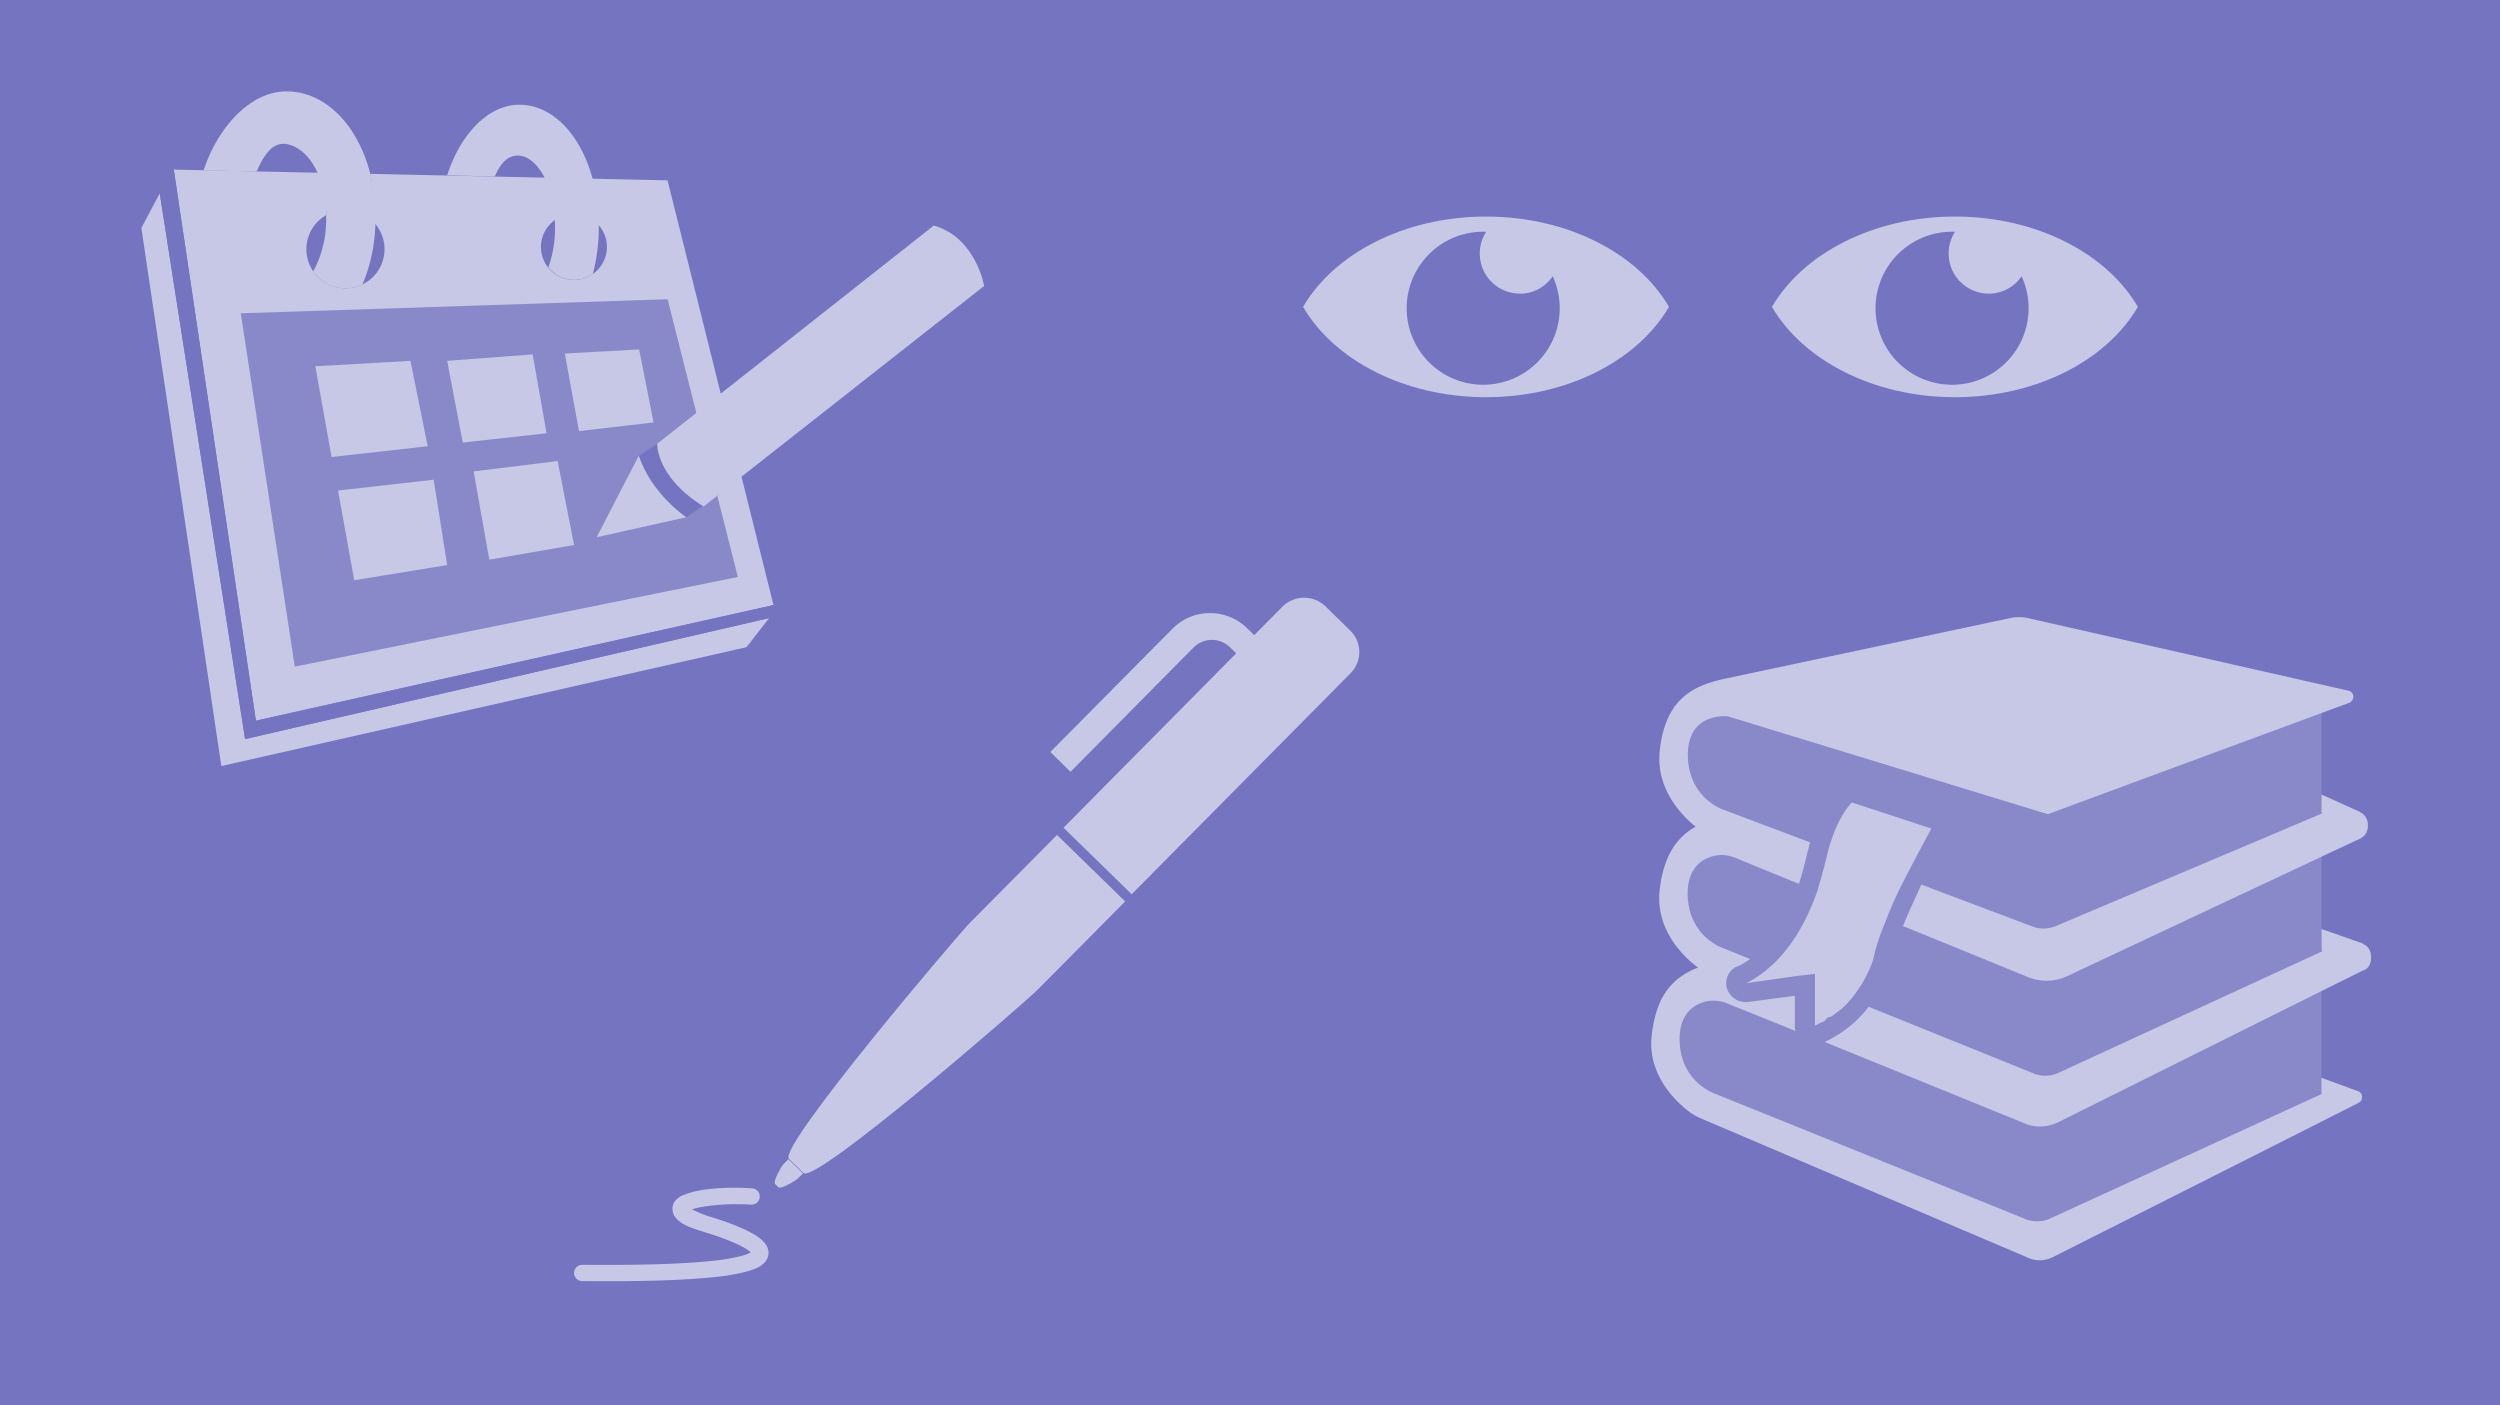 <?xml version="1.0" encoding="UTF-8"?> <svg xmlns="http://www.w3.org/2000/svg" xmlns:xlink="http://www.w3.org/1999/xlink" id="Layer_1" data-name="Layer 1" viewBox="0 0 1500 843"><defs><style>.cls-1{fill:none;}.cls-2{fill:#7474c1;}.cls-3{clip-path:url(#clip-path);}.cls-4{fill:#c7c7e6;}.cls-5{fill:#8989ca;}.cls-6{clip-path:url(#clip-path-5);}.cls-7{clip-path:url(#clip-path-6);}.cls-8{clip-path:url(#clip-path-7);}</style><clipPath id="clip-path" transform="translate(-0.28 -0.36)"><rect class="cls-1" x="85.09" y="55.07" width="505.68" height="404.93"></rect></clipPath><clipPath id="clip-path-5" transform="translate(-0.28 -0.36)"><rect class="cls-1" x="345.03" y="359" width="470.82" height="410.05"></rect></clipPath><clipPath id="clip-path-6" transform="translate(-0.28 -0.36)"><rect class="cls-1" x="782.13" y="130.29" width="500.87" height="108.39"></rect></clipPath><clipPath id="clip-path-7" transform="translate(-0.28 -0.36)"><rect class="cls-1" x="991" y="370.63" width="431.95" height="385.88"></rect></clipPath></defs><rect class="cls-2" width="1500" height="843"></rect><g class="cls-3"><path class="cls-4" d="M464.39,363.4,153.82,432.77,104.55,102.12l12.42.27,7.55.16,29.94.66,38.47.84a57,57,0,0,1,3.22,16.32l.06,1.17c0,.48,0,1,0,1.48s0,.7,0,1c0,12.69-3.57,23.26-8.58,30.26a22.57,22.57,0,0,0,28.27,7.8,82.24,82.24,0,0,0,8.2-29.62v0c.14-1.42.24-2.84.3-4.3s.08-2.73.08-4.12c0-1,0-2.1-.06-3.14a89.5,89.5,0,0,0-2-16.24l52.07,1.15,26.83.59,10.2.21,21,.45,26.84.6,41.45.9Z" transform="translate(-0.28 -0.36)"></path><path class="cls-2" d="M231,149.87a23.45,23.45,0,1,1-23.45-23.45A23.45,23.45,0,0,1,231,149.87" transform="translate(-0.28 -0.36)"></path></g><polygon class="cls-4" points="84.82 136.76 132.8 459.64 447.89 388.32 461.51 370.82 147.06 443.43 95.84 116.02 84.82 136.76"></polygon><polygon class="cls-5" points="144.47 187.98 176.88 399.99 442.7 346.18 400.56 179.55 144.47 187.98"></polygon><g class="cls-3"><path class="cls-2" d="M364.43,148.52a19.78,19.78,0,1,1-4.88-13,19.66,19.66,0,0,1,4.88,13" transform="translate(-0.28 -0.36)"></path></g><polygon class="cls-2" points="383.27 273.42 394.3 266.29 430.96 296.99 411.8 310.37 383.27 297.88 383.27 273.42"></polygon><g class="cls-3"><path class="cls-4" d="M359.55,135.56a110.59,110.59,0,0,0-2.3-22.13c-.16-.84-.35-1.66-.55-2.48-6.59-28.13-23.94-47.75-44.76-47.75-19,0-35.52,18-43.36,42.35l28.52.72c3.43-7.58,7.59-13.06,14.84-12.52,5.95.45,12.36,6.24,16.57,16.46.33.82.66,1.64,1,2.5a69.08,69.08,0,0,1,3.66,19.82c0,.39,0,.78.06,1.17.06.9.08,1.82.08,2.73a70.74,70.74,0,0,1-4,24.33,19.71,19.71,0,0,0,15.48,7.49A19.41,19.41,0,0,0,356,164.68a108.93,108.93,0,0,0,3.49-23.8c0-1.46.08-2.95.08-4.45,0-.29,0-.58,0-.87" transform="translate(-0.28 -0.36)"></path><path class="cls-4" d="M383.55,273.78,358.26,322.7l53.82-12s-20.75-13.61-28.53-37" transform="translate(-0.28 -0.36)"></path><path class="cls-4" d="M394.57,266.64s-.65,20.1,27.88,37.61L590.77,171.94s-4.87-29.06-30.22-36.26Z" transform="translate(-0.28 -0.36)"></path></g><polygon class="cls-4" points="189.2 219.75 198.93 274.21 256.63 267.73 246.25 216.51 189.2 219.75"></polygon><polygon class="cls-4" points="268.3 216.51 277.64 265.53 327.95 259.95 319.58 212.62 268.3 216.51"></polygon><polygon class="cls-4" points="338.88 212.11 347.4 258.65 392.13 253.47 383.49 209.65 338.88 212.11"></polygon><polygon class="cls-4" points="202.82 294.31 212.54 348.13 268.3 339.05 260.21 287.83 202.82 294.31"></polygon><polygon class="cls-4" points="284.18 282.84 293.58 335.81 344.43 327.01 334.59 276.63 284.18 282.84"></polygon><polygon class="cls-2" points="104.27 101.75 95.84 116.02 147.06 443.43 461.51 370.82 464.1 363.04 153.54 432.41 104.27 101.75"></polygon><g class="cls-3"><path class="cls-4" d="M225.57,131c0,1.29,0,2.6-.06,3.86,0,.26,0,.49,0,.75-.06,1.63-.17,3.23-.31,4.81v0A98.43,98.43,0,0,1,217.77,171a23.43,23.43,0,0,1-29.62-7.89,41.37,41.37,0,0,0,2.6-5.11A67.33,67.33,0,0,0,196,131c0-.33,0-.7,0-1v-.47c0-.45,0-.89,0-1.34s0-.88,0-1.31a68.33,68.33,0,0,0-3.38-18.27c-.23-.74-.51-1.46-.78-2.16-.1-.26-.19-.51-.31-.76-.21-.55-.45-1.07-.7-1.6-4.7-10.65-12-16.18-18.66-17.28-8.56-1.4-13.75,7-17.92,16.48l-29.63-.66-2.21,0c8.7-26.2,28.12-47.44,49.76-47.44,23.9,0,43.65,21.16,50.73,51.26.06.25.12.53.18.78a.7.7,0,0,1,0,.14c.16.66.28,1.32.41,2a106.42,106.42,0,0,1,2.09,18.17c0,1.17.06,2.34.06,3.53" transform="translate(-0.28 -0.36)"></path></g><g class="cls-6"><path class="cls-4" d="M638.38,497l40.91,39.91L810.72,404.19a18,18,0,0,0-.29-25.48l-14.94-14.62a18.5,18.5,0,0,0-25.78.29l-16.89,17.05-4.4-4.26a31.76,31.76,0,0,0-44.62.38l-73.33,74,12.11,11.91,73.91-74.68a15.57,15.57,0,0,1,21.68-.19l3.81,3.78Z" transform="translate(-0.28 -0.36)"></path><path class="cls-4" d="M634.48,501.32l40.91,39.91L623.05,594c-6.93,7.07-133.57,117.12-140.7,110.14l-8.69-8.42c-7.12-6.88,101.55-134.55,108.49-141.62Z" transform="translate(-0.28 -0.36)"></path><path class="cls-4" d="M473.3,695.87l8.79,8.53-3.42,3.39c-.39.48-9.76,6.39-11.32,4.94l-2-1.94c-1.56-1.55,4.11-11,4.6-11.53Z" transform="translate(-0.28 -0.36)"></path><path class="cls-4" d="M441,713c-12,0-23,1.25-30.13,4.2a12.11,12.11,0,0,0-6,4.33,8.39,8.39,0,0,0,.23,8.71c3.27,4.54,8.62,6.52,18,9.42,8.91,2.74,17.73,6,23.22,9.06a25.25,25.25,0,0,1,4.43,3.05,22.77,22.77,0,0,1-5,2,115.07,115.07,0,0,1-18.15,3.11c-16.33,1.75-41.34,2.7-77.66,2.35a4.9,4.9,0,1,0-.25,9.79H350c36.53.36,61.81-.58,78.82-2.41a121.82,121.82,0,0,0,19.82-3.43c4.87-1.39,8.34-2.8,10.82-5.81a8.66,8.66,0,0,0,1.95-5.71,9.29,9.29,0,0,0-2-5.11c-2-2.7-4.82-4.54-8.16-6.39-6.7-3.7-15.85-7-25.11-9.86a58,58,0,0,1-10.61-4.36c6.12-2.13,21.12-3.68,35.11-2.83a4.9,4.9,0,1,0,.78-9.76l-.18,0C447.8,713.08,444.38,713,441,713Z" transform="translate(-0.28 -0.36)"></path></g><g class="cls-7"><path class="cls-4" d="M891.9,130.29c-49,0-91.2,22.28-109.77,54.19,18.57,31.91,60.73,54.2,109.77,54.2s91.21-22.29,109.77-54.2C983.11,152.57,941,130.29,891.9,130.29" transform="translate(-0.28 -0.36)"></path><path class="cls-2" d="M912.11,176.54A24.08,24.08,0,0,1,892,139.39c-.56,0-1.12,0-1.68,0a45.91,45.91,0,1,0,41.59,26.73,23.92,23.92,0,0,1-19.79,10.46" transform="translate(-0.28 -0.36)"></path><path class="cls-4" d="M1173.23,130.29c-49,0-91.2,22.28-109.77,54.19,18.57,31.91,60.73,54.2,109.77,54.2s91.21-22.29,109.77-54.2c-18.56-31.91-60.72-54.19-109.77-54.19" transform="translate(-0.28 -0.36)"></path><path class="cls-2" d="M1193.44,176.54a24.08,24.08,0,0,1-20.12-37.15c-.56,0-1.12,0-1.68,0a45.91,45.91,0,1,0,41.59,26.73,23.92,23.92,0,0,1-19.79,10.46" transform="translate(-0.28 -0.36)"></path></g><g class="cls-8"><path class="cls-5" d="M1393.19,424.13V673.31l-130,65.59h-83.88l-159.17-67.8a36.85,36.85,0,0,1-5.76-3.3,67.11,67.11,0,0,1-9.79-8.86V589.82a43.6,43.6,0,0,1,14.59-8.9A65.14,65.14,0,0,1,1004.56,566V508.34a37.09,37.09,0,0,1,13.16-11.95,67,67,0,0,1-13.16-14.12V424.13Z" transform="translate(-0.28 -0.36)"></path><path class="cls-4" d="M1393.19,477.08l23,10.38c.48.47,1,.47,1.44.94a8.31,8.31,0,0,1,3.36,7,9.11,9.11,0,0,1-1.62,5.76,9.38,9.38,0,0,1-2.7,2.23l-23.52,11L1240.5,586.09a29.34,29.34,0,0,1-23.53.47L1142.07,556c3.36-8.45,7.68-17.37,11-24.89l67.22,25.36a19,19,0,0,0,13.45-.47l159.41-67.42.47-.21-.47-.41Z" transform="translate(-0.28 -0.36)"></path><path class="cls-4" d="M1077.25,586.09h0l12-1.41v31l2.88-1.4c.48,0,.48-.47,1-.47a3.64,3.64,0,0,0,1.91-.94l.49-.47a4.77,4.77,0,0,1,2.4-1.88h.48a10.54,10.54,0,0,0,2.4-1.41l.48-.47c.48-.47,1.44-.94,1.92-1.41l.48-.47a10.43,10.43,0,0,0,2.4-1.88L1108,603a.46.46,0,0,0,.48-.47,74.59,74.59,0,0,0,15.84-26.77c1.44-7.51,4.33-15.49,7.69-23.48,2.4-6.57,5.28-12.68,8.16-18.78l2.88-5.64c7.68-15,16.08-30.38,16.08-30.38l-47.77-15.65c-10.56,11.28-14.88,31.94-14.88,31.94q-.72,2.82-1.45,5.64v.47c-.47,1.4-1,3.29-1.44,4.69V525c-1,3.29-1.91,6.58-2.88,9.87-8.16,23.48-19.2,37.57-28.32,45.55a64.24,64.24,0,0,1-14.41,9.86Z" transform="translate(-0.28 -0.36)"></path><path class="cls-4" d="M1415.27,662.17l-22.09,11.14-130,65.59-31.31,15.79a17.1,17.1,0,0,1-14.4.47l-38.17-16.26-159.17-67.81a36.43,36.43,0,0,1-5.76-3.29,67.11,67.11,0,0,1-9.79-8.86c-7.55-8.34-15.2-21.17-13.25-37.63,1.44-12.44,4.8-21.13,9.6-27.41a34.19,34.19,0,0,1,3.65-4.08,43.6,43.6,0,0,1,14.59-8.9A64.93,64.93,0,0,1,1004.56,566c-5.6-8.08-10-18.88-8.45-32,1.29-11.13,4.25-19.4,8.45-25.61a37.27,37.27,0,0,1,13.15-12,66.88,66.88,0,0,1-13.15-14.11c-5.49-8-9.79-18.65-8.45-31.44,1.23-11.39,4.21-19.66,8.45-25.79.21-.31.43-.61.64-.91,7.29-9.9,18-13.91,29.8-16.51L1207.37,371a26.65,26.65,0,0,1,8.64,0l193,43.68c4.32.93,4.32,6.1.47,7.51l-16.32,6L1229,488.87l-192-58.71s-24-2.81-24,23S1034,486.05,1034,486.05l52.34,19.73c-1,2.82-1,4.69-1.44,5.16a196.73,196.73,0,0,1-5.28,19.73l-37.93-15.5a20.92,20.92,0,0,0-16.81,0c-5.76,2.35-12,8.46-12,21.13,0,25.84,21.12,32.88,21.12,32.88l16.33,6.57c-3.84,2.82-6.72,4.23-7.2,4.23a10.9,10.9,0,0,0-6.72,13.16,11.64,11.64,0,0,0,11,8.45h1.45l28.32-3.76v17.85a7.8,7.8,0,0,0,.48,3.28l-40.81-16.43a20.92,20.92,0,0,0-16.81,0c-5.76,2.34-12,8.45-12,21.13,0,25.83,21.12,32.88,21.12,32.88l187.26,75.6a19,19,0,0,0,13.45-.46l163.24-74.85V647l22.09,8.11c2.88.93,3.36,5.63,0,7" transform="translate(-0.28 -0.36)"></path><path class="cls-4" d="M1393.19,557.77l24.48,8.59a.47.47,0,0,1,.48.47c1.44.47,4.8,2.35,4.8,8s-3.36,7.52-5.28,8L1393.19,595l-158.45,78.91c-6.25,2.82-13.45,3.29-19.69.47l-120-48.84a70.11,70.11,0,0,0,26.41-21.14l99.87,40.39a19,19,0,0,0,13.45-.47l158.45-73,.47-.22-.47-.41Z" transform="translate(-0.28 -0.36)"></path></g></svg> 